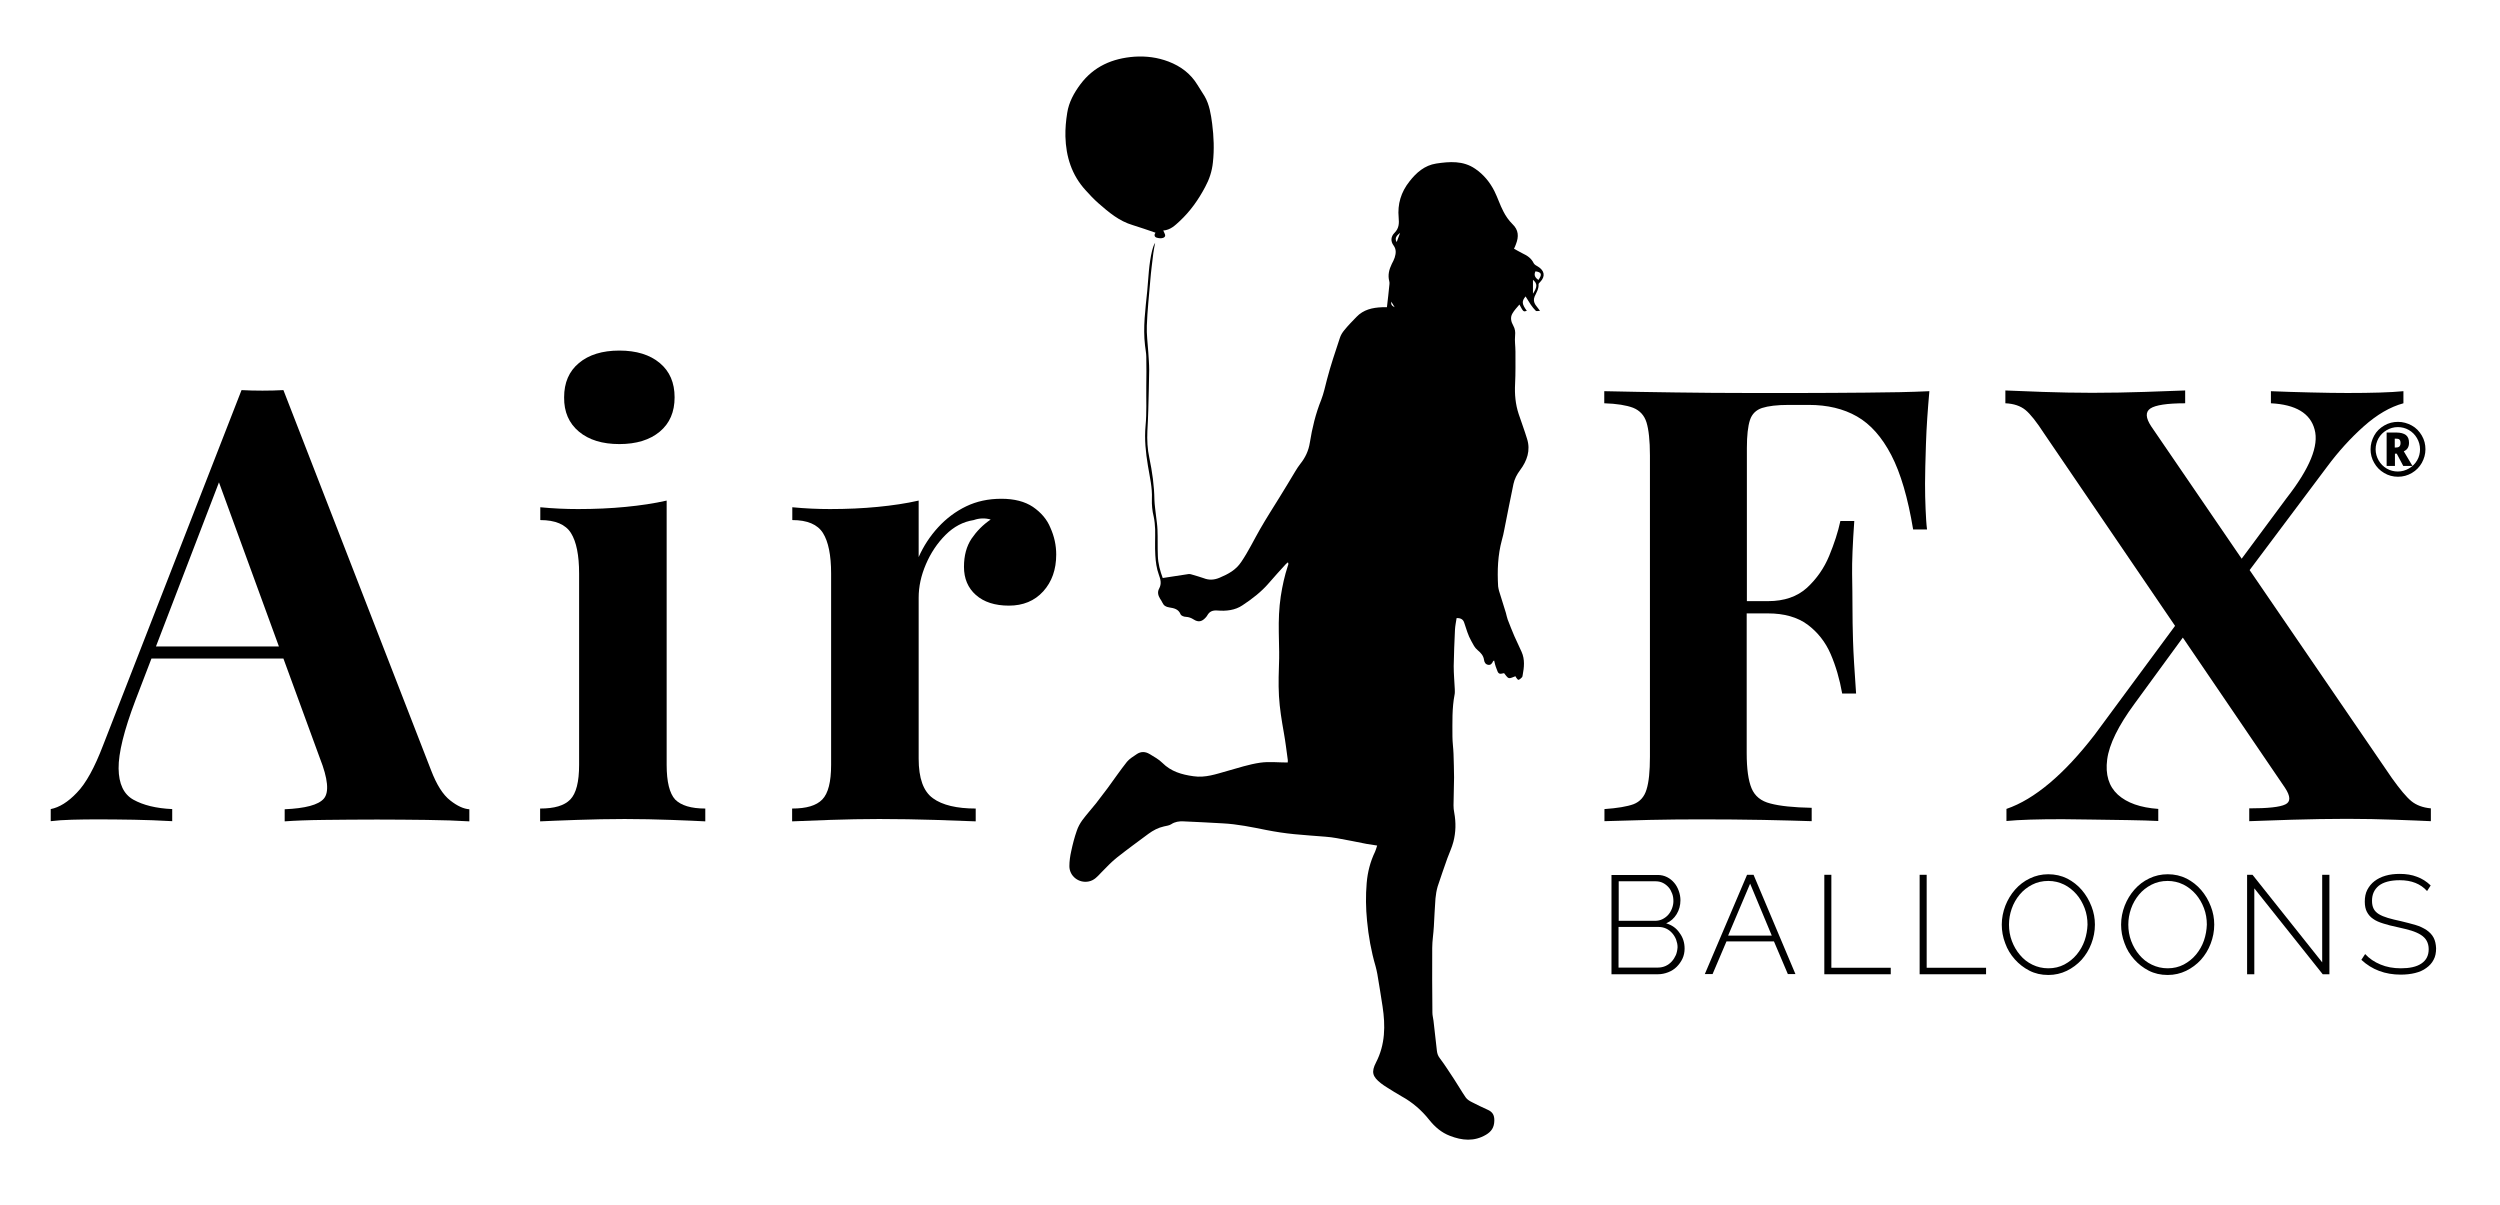 <?xml version="1.0" encoding="utf-8"?>
<!-- Generator: Adobe Illustrator 26.0.2, SVG Export Plug-In . SVG Version: 6.00 Build 0)  -->
<svg version="1.1" id="Ebene_1" xmlns="http://www.w3.org/2000/svg" xmlns:xlink="http://www.w3.org/1999/xlink" x="0px" y="0px"
	 viewBox="0 0 1384.9 667.6" style="enable-background:new 0 0 1384.9 667.6;" xml:space="preserve">
<path d="M608.5,112.6c5.7,5,11.5,9.9,19,12.1c4.3,1.3,8.4,2.8,12.6,4.2c-0.7,0.9-0.8,2.2,0.5,2.7c1.2,0.4,2.8,0.6,3.9,0.1
	c1.9-0.9,0.5-2.5-0.1-4c4-0.3,6.5-2.8,9.1-5.2c5.9-5.5,10.4-11.9,14.1-18.9c2.3-4.2,3.8-8.7,4.3-13.6c0.8-7.2,0.5-14.3-0.4-21.4
	c-0.7-5.3-1.5-10.6-4.2-15.3c-1.2-2.1-2.7-4.1-3.9-6.2c-3.8-6.3-9.3-10.4-16.1-13c-6.1-2.3-12.2-3.1-18.8-2.7
	c-12.3,0.9-22.6,5.4-30,15.3c-3.5,4.7-6.4,9.9-7.3,15.8c-0.7,4.3-1.1,8.7-1,13.1c0.3,11.2,3.5,21.4,11.2,29.8
	C603.7,108,606,110.4,608.5,112.6z"/>
<g>
	<path d="M852,147.7c-0.9-0.5-2-1.1-2.4-1.9c-1.3-2.7-3.5-4.2-6.1-5.4c-1.6-0.8-3.1-1.7-4.8-2.6c0.5-1,0.8-1.8,1.1-2.6
		c1.6-4.1,1.5-7.8-2-11.1c-2-2-3.7-4.4-5-7c-1.9-3.6-3.1-7.5-4.9-11.1c-2.5-5-6-9.3-10.7-12.5c-6.7-4.6-14.2-4-21.6-2.9
		c-6.4,1-11,5-14.8,9.9c-4.7,5.9-6.7,12.6-6,20c0.3,3.3,0.2,6-2.3,8.5c-2,2-2.3,4.6-0.5,7c1.6,2.2,1.3,4.4,0.6,6.7
		c-0.4,1.2-1,2.4-1.6,3.5c-1.5,3.1-2.3,6.2-1.4,9.6c0.1,0.5,0.2,1.1,0.1,1.6c-0.4,4.3-0.9,8.5-1.4,12.8c-0.9,0-1.8,0-2.6,0
		c-5.4,0.2-10.4,1.3-14.3,5.4c-2.3,2.4-4.6,4.7-6.7,7.3c-1.1,1.3-2,2.8-2.5,4.4c-2.5,7.6-5.1,15.2-7.1,22.9c-1,3.8-1.8,7.7-3.2,11.3
		c-3.1,7.7-5,15.6-6.3,23.7c-0.7,4.5-2.5,8.3-5.3,11.8c-1,1.2-1.8,2.6-2.7,4c-2.9,4.8-5.8,9.7-8.8,14.5c-3.6,5.8-7.3,11.6-10.7,17.5
		c-3.5,6.1-6.5,12.4-10.5,18.3c-3,4.5-7.2,6.7-11.9,8.7c-3,1.3-5.9,1.5-8.9,0.3c-1.9-0.7-3.9-1.2-5.8-1.8c-0.8-0.2-1.7-0.6-2.5-0.5
		c-4.7,0.7-9.4,1.4-14.4,2.2c-1.4-3.8-2.6-8-2.7-12.4c-0.2-4.8,0-9.6-0.2-14.4c-0.1-2.5-0.5-5.1-0.8-7.6c-0.3-3-0.8-5.9-0.9-8.9
		c-0.1-7.8-1.2-15.5-2.8-23.2c-1.1-5-1.3-9.9-1.1-14.9c0.2-3.8,0.4-7.7,0.5-11.5c0.2-7.5,0.4-14.9,0.5-22.4c0-3.3-0.3-6.6-0.5-9.9
		c-0.3-4.9-1-9.8-0.8-14.6c0.3-8.3,1.2-16.6,1.9-24.9c0.4-5.1,1.1-10.2,1.7-15.3c0.2-1.9,0.7-3.8,1-5.7c-0.9,1.4-1.3,2.9-1.7,4.4
		c-1.8,7.4-2,15-2.7,22.5c-1,10-2.4,19.9-1.2,30c0.2,2.1,0.7,4.2,0.7,6.3c0.1,5.4,0.1,10.9,0,16.3c-0.1,7.3,0.3,14.6-0.4,21.8
		c-0.7,7.6,0.1,14.9,1.3,22.2c1,6.1,2.5,12.1,2.2,18.4c-0.1,3.3,0.2,6.6,1,9.8c0.5,2.3,0.7,4.6,0.8,7c0.1,4.8-0.2,9.6,0.1,14.4
		c0.2,3.6,0.7,7.3,1.9,10.6c1,2.8,1.7,5.1,0.2,7.9c-1,1.8-0.6,3.7,0.5,5.5c0.5,0.7,0.9,1.4,1.3,2.2c0.8,1.7,1.9,2.4,3.9,2.7
		c2.4,0.4,5,0.8,6.2,3.8c0.3,0.8,1.9,1.4,2.9,1.4c1.7,0.1,3,0.6,4.4,1.5c2.5,1.6,4.5,1.2,6.5-1c0.4-0.4,0.7-0.8,1-1.3
		c1.2-2.2,3-2.9,5.6-2.7c4.8,0.4,9.8-0.1,13.9-2.9c5.3-3.5,10.4-7.4,14.6-12.3c3.1-3.6,6.2-7,9.4-10.5c0.3-0.4,0.8-0.6,1.2-1
		c0.1,0.4,0.2,0.6,0.2,0.8c0,0.4-0.1,0.8-0.3,1.2c-1.8,5.5-3,11-3.9,16.8c-1,6.6-1.2,13.2-1.1,19.8c0,4.9,0.3,9.8,0.2,14.7
		c-0.2,6.9-0.5,13.8-0.1,20.8c0.4,6.9,1.5,13.5,2.7,20.3c0.9,5,1.5,10.1,2.2,15.2c0.1,0.6-0.1,1.2-0.1,1.3c-5.2,0-10.3-0.6-15.2,0.1
		c-6.2,0.9-12.2,2.9-18.3,4.6c-6.1,1.7-12.1,3.9-18.7,2.9c-6.5-0.9-12.4-2.6-17.2-7.4c-2-2-4.6-3.4-7.1-4.9c-2.3-1.4-4.7-1.5-7,0
		c-1.9,1.3-4.1,2.6-5.5,4.3c-3.8,4.8-7.2,9.8-10.8,14.7c-2.1,2.8-4.2,5.6-6.4,8.4c-2.5,3.1-5.1,6-7.5,9.2c-1.3,1.8-2.4,3.8-3.1,5.9
		c-1.3,3.7-2.3,7.6-3.1,11.4c-0.6,2.7-1,5.5-1,8.2c0,5.6,5.3,9.6,10.7,8.5c3.1-0.6,4.9-2.8,6.9-4.9c2.9-2.9,5.6-5.9,8.8-8.4
		c5.7-4.5,11.6-8.8,17.4-13.1c2.6-1.9,5.4-3.4,8.6-4.1c1.4-0.3,2.9-0.5,4-1.2c2.1-1.4,4.4-1.7,6.7-1.6c7.2,0.3,14.5,0.7,21.7,1.1
		c8.2,0.4,16.3,2.1,24.3,3.7c5.1,1,10.3,1.8,15.5,2.3c5.7,0.6,11.5,0.9,17.2,1.4c2.1,0.2,4.3,0.4,6.3,0.8c5.6,1,11.1,2.1,16.6,3.2
		c1.8,0.3,3.5,0.5,5.8,0.9c-0.5,1.6-0.8,2.6-1.2,3.5c-2.6,5.4-4.1,11.2-4.6,17.2c-0.6,7-0.5,14,0.2,21c0.8,8.5,2.3,16.9,4.7,25.1
		c0.4,1.4,0.7,2.9,1,4.4c1,6,2,12,2.9,18c1.6,10.6,1.5,21-3.6,30.9c-2.8,5.4-2,7.9,2.7,11.6c1,0.8,2.1,1.5,3.2,2.2
		c2.7,1.7,5.4,3.4,8.2,5c6,3.3,11.1,7.7,15.3,13c3.2,4,6.8,7.1,11.5,8.9c6.7,2.6,13.4,3.3,20-0.6c3-1.8,4.5-4,4.6-7.7
		c0.1-3.2-1-5-3.8-6.2c-2.9-1.3-5.8-2.7-8.7-4.2c-1.2-0.6-2.5-1.4-3.3-2.5c-2.3-3.3-4.3-6.9-6.5-10.2c-2.6-3.9-5.1-7.9-7.9-11.6
		c-1-1.3-1.4-2.5-1.6-4c-0.6-5.6-1.3-11.2-1.9-16.8c-0.2-1.5-0.6-3-0.6-4.4c-0.1-12-0.2-23.9-0.1-35.9c0-3.9,0.7-7.9,0.9-11.8
		c0.3-5.2,0.5-10.4,0.9-15.6c0.2-2.2,0.6-4.5,1.2-6.6c1.7-5.3,3.6-10.5,5.4-15.7c1.1-3,2.5-5.9,3.3-9c1.4-5.3,1.5-10.8,0.5-16.2
		c-0.3-1.4-0.4-2.8-0.4-4.1c0-5.1,0.3-10.2,0.3-15.4c0-4.4-0.2-8.7-0.3-13.1c-0.1-3.2-0.6-6.4-0.6-9.6c0-7.8-0.3-15.6,1.2-23.3
		c0.2-0.9,0.1-1.9,0.1-2.9c-0.2-4.3-0.6-8.5-0.6-12.8c0.1-6.7,0.4-13.4,0.7-20.1c0.1-2.2,0.6-4.4,0.9-6.5c2.1-0.1,3.6,0.6,4.2,2.5
		c1.2,3.5,2.1,7,4,10.3c1,1.8,1.8,3.6,3.4,4.9c1.8,1.5,3.3,3.1,3.6,5.5c0.2,1.4,0.9,2.5,2.4,2.7c1.4,0.2,2.1-0.9,2.6-2
		c0.1-0.2,0.3-0.2,0.6-0.4c0.2,0.7,0.3,1.4,0.5,2.1c0.2,0.8,0.5,1.6,0.8,2.4c1,3,1.4,3.2,4.2,2.5c0.9,1,1.6,2.4,2.6,2.7
		c1,0.3,2.4-0.6,3.7-1c0,0,0.1,0.3,0.3,0.6c0.4,0.5,1,1.5,1.4,1.4c0.7-0.2,1.3-0.8,1.9-1.4c0.3-0.3,0.3-0.8,0.4-1.2
		c0.8-4.3,1.3-8.7-0.6-12.9c-1.3-2.9-2.7-5.8-4-8.7c-1.3-3-2.5-6.1-3.7-9.2c-0.4-1.2-0.7-2.5-1-3.7c-1.3-4.1-2.5-8.1-3.8-12.2
		c-0.2-0.8-0.4-1.7-0.5-2.5c-0.5-8.7-0.2-17.3,2.1-25.7c0.5-1.9,1-3.7,1.3-5.6c1.7-8.5,3.3-16.9,5.1-25.4c0.6-2.8,1.9-5.3,3.7-7.7
		c3.8-5.1,5.9-10.9,3.8-17.4c-1.4-4.6-3.1-9.1-4.6-13.6c-1.8-5.4-2.3-11-2-16.7c0.3-6,0.2-11.9,0.2-17.9c0-3-0.5-6-0.2-8.9
		c0.2-2,0-3.7-1-5.5c-1.2-2.1-1.8-4.5-0.5-6.7c1-1.8,2.5-3.3,3.9-5c2.2,4.1,2.2,4.1,4.1,3.5c-2.8-3.8-2.9-5.3-0.7-8
		c1,1.6,1.9,3.1,2.9,4.6c0.8,1.2,1.8,2.4,2.8,3.4c0.3,0.3,1.2,0,2.3,0c-1.1-1.5-1.8-2.4-2.5-3.3c-0.9-1.4-1.2-2.9-0.5-4.6
		c1-2.2,2.4-4.3,2.2-6.9c0-0.4,0.6-0.8,0.9-1.2C856.2,153.1,855.6,149.9,852,147.7z M770.7,167.1c0.7,1.1,1.1,1.8,1.9,3.1
		C771,169.4,770.5,168.8,770.7,167.1z M773.7,134.1c-1.4-2.4,0.3-3.8,1.9-5.1C775,130.7,774.3,132.4,773.7,134.1z M849.2,162.7
		c0-2.9,0-5.2,0-7.7C851.7,157.1,851.7,158.9,849.2,162.7z M852.2,155.1c-1.7-1.2-2.7-2.7-1.6-4.8C854,150.8,854.4,152,852.2,155.1z
		"/>
	<path d="M238.8,426.7L157,216.1c-3.6,0.2-7.5,0.3-11.6,0.3c-4.2,0-8-0.1-11.6-0.3L57.1,412.9c-4.7,12.3-9.5,21.1-14.5,26.2
		c-4.9,5.2-9.8,8.2-14.5,9.1v6.7c3.4-0.4,7.2-0.7,11.6-0.8c4.4-0.1,9-0.2,14-0.2c7,0,13.8,0.1,20.5,0.2s13.8,0.4,21.2,0.8v-6.7
		c-9-0.4-16.1-2.2-21.5-5.2c-5.4-3-8.1-8.8-8.2-17.3c-0.1-8.5,3-21.1,9.3-37.7l8.9-23.2H157l20.2,55.2c4.5,11.4,5.2,18.9,2.2,22.4
		c-3,3.5-10.3,5.4-21.7,5.9v6.7c5.4-0.4,12.7-0.7,21.9-0.8c9.2-0.1,19-0.2,29.3-0.2c9.2,0,18.3,0.1,27.4,0.2
		c9.1,0.1,17,0.4,23.7,0.8v-6.7c-3.1-0.2-6.7-1.8-10.6-4.9C245.4,440.3,241.9,434.8,238.8,426.7z M86.4,358.1l34.9-90.9l33.2,90.9
		H86.4z"/>
	<path d="M369.3,423.7V277.3c-7,1.6-14.5,2.7-22.7,3.5c-8.2,0.8-17,1.2-26.4,1.2c-6.7,0-13.7-0.3-20.9-1v7.1c8.3,0,14,2.4,17,7.2
		c3,4.8,4.5,12.3,4.5,22.4v106c0,9.4-1.6,15.8-4.9,19.2c-3.3,3.4-8.8,5-16.7,5v7.1c4.5-0.2,11.2-0.5,20.2-0.8
		c9-0.3,17.8-0.5,26.6-0.5c8.7,0,17.4,0.2,25.9,0.5c8.5,0.3,14.8,0.6,18.8,0.8v-7.1c-7.9,0-13.4-1.7-16.7-5
		C370.9,439.5,369.3,433.1,369.3,423.7z"/>
	<path d="M320.7,239.1c5.5,4.6,13,6.9,22.4,6.9c9.4,0,16.9-2.3,22.4-6.9c5.5-4.6,8.2-10.9,8.2-19c0-8.1-2.7-14.4-8.2-19
		c-5.5-4.6-13-6.9-22.4-6.9c-9.4,0-16.9,2.3-22.4,6.9c-5.5,4.6-8.2,10.9-8.2,19C312.4,228.2,315.2,234.5,320.7,239.1z"/>
	<path d="M572.2,280.8c-4.5-3-10.3-4.5-17.5-4.5c-7.2,0-13.7,1.4-19.5,4.2c-5.8,2.8-11,6.7-15.5,11.6c-4.5,4.9-8.1,10.4-10.8,16.5
		v-31.3c-7,1.6-14.5,2.7-22.7,3.5c-8.2,0.8-17,1.2-26.4,1.2c-6.7,0-13.7-0.3-20.9-1v7.1c8.3,0,14,2.4,17,7.2
		c3,4.8,4.5,12.3,4.5,22.4v106c0,9.4-1.6,15.8-4.9,19.2c-3.3,3.4-8.8,5-16.7,5v7.1c4.7-0.2,11.7-0.5,20.9-0.8
		c9.2-0.3,18.3-0.5,27.3-0.5c10.8,0,21.1,0.2,31,0.5c9.9,0.3,17.4,0.6,22.5,0.8v-7.1c-10.5,0-18.5-1.9-23.7-5.7
		c-5.3-3.8-7.9-11.1-7.9-21.9v-89.2c0-6.1,1.3-12.2,4-18.5c2.7-6.3,6.3-11.7,10.9-16.3c4.6-4.6,9.8-7.3,15.6-8.2
		c3.1-1.1,6.3-1.2,9.4-0.3c-4.3,2.9-7.8,6.5-10.6,10.6c-2.8,4.2-4.2,9.4-4.2,15.6c0,6.5,2.2,11.7,6.6,15.6
		c4.4,3.9,10.5,5.9,18.3,5.9c7.8,0,14.2-2.6,19-7.9c4.8-5.3,7.2-12.1,7.2-20.4c0-5.2-1.1-10.1-3.2-14.8
		C580,287.7,576.7,283.9,572.2,280.8z"/>
	<path d="M1066.7,282c-0.2-4.5-0.3-9.2-0.3-14.1c0-5.2,0.2-12.4,0.5-21.9c0.3-9.4,1-19.2,1.9-29.3c-10.3,0.5-22,0.7-35.2,0.8
		c-13.1,0.1-24.8,0.2-35.2,0.2c-7.6,0-17.7,0-30.3,0c-12.6,0-25.9-0.1-40-0.3c-14.1-0.2-27.3-0.4-39.4-0.7v6.7
		c6.9,0.2,12.3,1.1,16,2.5c3.7,1.5,6.2,4.2,7.4,8.1c1.2,3.9,1.9,10,1.9,18.3v166.9c0,8.1-0.6,14.1-1.9,18.2c-1.2,4-3.6,6.7-7.2,8.1
		c-3.6,1.3-9,2.2-16.1,2.7v6.7c7.4-0.2,15.7-0.4,24.9-0.7c9.2-0.2,18.6-0.3,28.3-0.3c12.1,0,23.7,0.1,34.7,0.3
		c11,0.2,20,0.5,26.9,0.7v-7.4c-10.1-0.2-17.7-1-22.9-2.4c-5.2-1.3-8.6-4.1-10.4-8.4c-1.8-4.3-2.7-10.8-2.7-19.5v-77.4h11.8
		c9,0,16.3,2.1,21.9,6.2c5.6,4.2,9.9,9.6,12.8,16.3c2.9,6.7,5,14,6.4,21.9h7.7c-0.9-12.8-1.5-22.5-1.7-29.3
		c-0.2-6.7-0.3-12.9-0.3-18.5c0-5.6-0.1-11.8-0.2-18.5c-0.1-6.7,0.3-16.5,1.2-29.3h-7.7c-1.3,6.1-3.4,12.5-6.2,19.3
		c-2.8,6.8-6.9,12.7-12.3,17.7c-5.4,4.9-12.6,7.4-21.5,7.4h-11.8v-84.8c0-7,0.6-12.1,1.7-15.5c1.1-3.4,3.4-5.6,6.7-6.7
		c3.4-1.1,8.3-1.7,14.8-1.7h11.1c10.3,0,19.2,2.1,26.7,6.4c7.5,4.3,13.8,11.4,19,21.4c5.2,10,9.2,23.7,12.1,41.2h7.7
		C1067.1,290.3,1066.9,286.5,1066.7,282z"/>
	<path d="M1346.6,454.9v-7.1c-4.5-0.4-8.1-1.8-10.8-4c-2.7-2.2-6.3-6.5-10.8-12.8l-78.8-115.2l42.8-57.1c6.3-8.5,13.1-16,20.4-22.5
		c7.3-6.5,14.6-10.8,22-12.8v-6.7c-7.2,0.7-17.5,1-31,1c-5.6,0-12.4-0.1-20.5-0.3c-8.1-0.2-15.4-0.4-21.9-0.7v6.7
		c13.7,0.7,21.8,5.5,24.2,14.5c2.5,9-2.7,21.6-15.5,38l-24.9,33.6l-50.1-73.3c-3.1-4.7-3.3-8-0.5-9.9c2.8-1.9,9.3-2.9,19.3-2.9v-7.1
		c-5.6,0.2-13.1,0.5-22.4,0.8c-9.3,0.3-19,0.5-29.1,0.5c-9.2,0-18.3-0.2-27.4-0.5c-9.1-0.3-16-0.6-20.7-0.8v7.1
		c4.7,0.2,8.4,1.5,11.1,3.7c2.7,2.2,6.2,6.6,10.4,13.1l72.5,106.5l-44.6,60.4c-8.5,11-16.8,19.9-24.9,26.7
		c-8.1,6.8-16,11.6-23.9,14.3v6.7c7.2-0.7,17.5-1,31-1c3.8,0,9.1,0.1,15.8,0.2c6.7,0.1,13.6,0.2,20.5,0.3c7,0.1,12.6,0.3,16.8,0.5
		v-6.7c-9.9-0.7-17.3-3.3-22.4-7.9c-5-4.6-7-11.1-5.9-19.5c1.1-8.4,6.2-18.7,15.1-30.8l26.8-36.7l56.6,83.2c3.1,4.7,3.2,7.8,0.2,9.2
		c-3,1.5-9.7,2.2-20,2.2v7.1c5.2-0.2,13-0.5,23.4-0.8c10.4-0.3,20.7-0.5,30.8-0.5c9.2,0,18.1,0.2,26.6,0.5
		C1335.6,454.4,1342.1,454.7,1346.6,454.9z"/>
	<path d="M923,511.5c2.5-1.1,4.4-2.8,5.8-5.1c1.4-2.3,2.1-4.9,2.1-7.7c0-1.7-0.3-3.4-0.9-5.1c-0.6-1.7-1.4-3.2-2.5-4.5
		c-1.1-1.3-2.4-2.4-4-3.2c-1.6-0.8-3.3-1.2-5.2-1.2h-25.6v55h25.7c2,0,3.9-0.4,5.7-1.1c1.8-0.7,3.4-1.7,4.7-3
		c1.3-1.3,2.4-2.8,3.2-4.5c0.8-1.7,1.2-3.6,1.2-5.6c0-3.3-0.9-6.2-2.8-8.7C928.6,514.1,926.1,512.4,923,511.5z M896.6,488.2h20.6
		c1.4,0,2.8,0.3,4,0.9c1.2,0.6,2.2,1.4,3.1,2.4c0.9,1,1.5,2.2,2,3.5c0.5,1.3,0.7,2.7,0.7,4.2c0,1.4-0.3,2.8-0.8,4.1
		c-0.5,1.3-1.2,2.5-2.1,3.5c-0.9,1-2,1.8-3.2,2.4c-1.2,0.6-2.6,0.9-4.1,0.9h-20.1V488.2z M928.4,529c-0.6,1.3-1.3,2.5-2.3,3.6
		c-1,1.1-2.1,1.9-3.4,2.5c-1.3,0.6-2.8,0.9-4.3,0.9h-21.8v-22.5h22.3c1.4,0,2.8,0.3,4.1,0.9c1.3,0.6,2.4,1.5,3.3,2.5
		s1.7,2.3,2.2,3.6c0.5,1.4,0.8,2.8,0.8,4.2C929.2,526.3,928.9,527.7,928.4,529z"/>
	<path d="M967.8,484.6l-23.4,55h4.3l7.7-18.1h26.3l7.7,18.1h4.2l-23.2-55H967.8z M957.3,518.3l12.2-28.8l12,28.8H957.3z"/>
	<polygon points="1014.5,484.6 1010.6,484.6 1010.6,539.7 1047.4,539.7 1047.4,536.1 1014.5,536.1 	"/>
	<polygon points="1067.3,484.6 1063.4,484.6 1063.4,539.7 1100.2,539.7 1100.2,536.1 1067.3,536.1 	"/>
	<path d="M1153.3,493.1c-2.2-2.6-5-4.8-8.1-6.4c-3.2-1.6-6.7-2.4-10.5-2.4c-3.7,0-7.1,0.8-10.2,2.3c-3.2,1.5-5.9,3.6-8.2,6.2
		c-2.3,2.6-4.1,5.6-5.4,8.9c-1.3,3.4-2,6.9-2,10.5c0,3.5,0.6,6.9,1.9,10.3c1.2,3.4,3,6.3,5.3,8.9c2.3,2.6,5,4.7,8.1,6.3
		c3.1,1.6,6.6,2.4,10.5,2.4c3.7,0,7.1-0.8,10.2-2.3c3.1-1.5,5.9-3.6,8.2-6.1c2.3-2.6,4.1-5.5,5.4-8.9c1.3-3.4,2-6.9,2-10.6
		c0-3.4-0.6-6.8-1.9-10.1C1157.3,498.7,1155.5,495.7,1153.3,493.1z M1154.8,521c-1,2.9-2.5,5.5-4.4,7.8c-1.9,2.3-4.2,4.1-6.8,5.5
		c-2.7,1.4-5.6,2.1-8.9,2.1c-3.2,0-6.1-0.7-8.8-2c-2.7-1.3-5-3.1-6.9-5.4c-1.9-2.2-3.4-4.8-4.5-7.7c-1.1-2.9-1.6-6-1.6-9.1
		c0-3,0.5-5.9,1.5-8.8c1-2.9,2.5-5.5,4.4-7.8c1.9-2.3,4.2-4.1,6.9-5.5c2.7-1.4,5.7-2.1,9-2.1c3.1,0,6,0.7,8.7,2
		c2.6,1.3,4.9,3.1,6.9,5.4c1.9,2.2,3.4,4.8,4.5,7.7c1.1,2.9,1.6,6,1.6,9.1C1156.3,515.1,1155.8,518.1,1154.8,521z"/>
	<path d="M1219.4,493.1c-2.2-2.6-5-4.8-8.1-6.4c-3.2-1.6-6.7-2.4-10.5-2.4c-3.7,0-7.1,0.8-10.2,2.3c-3.2,1.5-5.9,3.6-8.2,6.2
		c-2.3,2.6-4.1,5.6-5.4,8.9c-1.3,3.4-2,6.9-2,10.5c0,3.5,0.6,6.9,1.9,10.3c1.2,3.4,3,6.3,5.3,8.9c2.3,2.6,5,4.7,8.1,6.3
		c3.1,1.6,6.6,2.4,10.5,2.4c3.7,0,7.1-0.8,10.2-2.3c3.1-1.5,5.9-3.6,8.2-6.1c2.3-2.6,4.1-5.5,5.4-8.9c1.3-3.4,2-6.9,2-10.6
		c0-3.4-0.6-6.8-1.9-10.1C1223.4,498.7,1221.6,495.7,1219.4,493.1z M1220.9,521c-1,2.9-2.5,5.5-4.4,7.8c-1.9,2.3-4.2,4.1-6.8,5.5
		c-2.7,1.4-5.6,2.1-8.9,2.1c-3.2,0-6.1-0.7-8.8-2c-2.7-1.3-5-3.1-6.9-5.4c-1.9-2.2-3.4-4.8-4.5-7.7c-1.1-2.9-1.6-6-1.6-9.1
		c0-3,0.5-5.9,1.5-8.8c1-2.9,2.5-5.5,4.4-7.8c1.9-2.3,4.2-4.1,6.9-5.5c2.7-1.4,5.7-2.1,9-2.1c3.1,0,6,0.7,8.7,2
		c2.6,1.3,4.9,3.1,6.9,5.4c1.9,2.2,3.4,4.8,4.5,7.7s1.6,6,1.6,9.1C1222.4,515.1,1221.9,518.1,1220.9,521z"/>
	<polygon points="1286.4,533.1 1247.8,484.6 1244.8,484.6 1244.8,539.7 1248.8,539.7 1248.8,492.1 1286.7,539.7 1290.4,539.7 
		1290.4,484.6 1286.4,484.6 	"/>
	<path d="M1348.1,519.4c-0.9-1.7-2.2-3-3.9-4.2c-1.7-1.1-3.7-2.1-6.1-2.8c-2.4-0.7-5.1-1.4-8-2.1c-2.8-0.6-5.3-1.2-7.3-1.8
		c-2-0.6-3.7-1.3-5-2.1c-1.3-0.8-2.3-1.8-2.9-3c-0.6-1.2-0.9-2.6-0.9-4.4c0-3.5,1.2-6.2,3.7-8.3c2.5-2,6.4-3.1,11.7-3.1
		c6.5,0,11.5,2,15.1,6l2-3.1c-2.3-2.2-4.8-3.8-7.6-4.8c-2.8-1.1-6-1.6-9.5-1.6c-2.9,0-5.5,0.3-7.9,1c-2.4,0.7-4.4,1.7-6.1,3
		c-1.7,1.3-3,2.9-4,4.8c-1,1.9-1.4,4.1-1.4,6.6c0,2.3,0.4,4.2,1.2,5.7c0.8,1.5,1.9,2.8,3.4,3.8c1.5,1.1,3.4,1.9,5.7,2.6
		c2.2,0.7,4.8,1.4,7.8,2c2.9,0.6,5.4,1.3,7.6,1.9c2.2,0.7,4,1.5,5.4,2.4c1.4,0.9,2.5,2,3.2,3.3c0.7,1.3,1.1,2.8,1.1,4.6
		c0,3.6-1.4,6.2-4.1,8c-2.7,1.8-6.5,2.6-11.3,2.6c-4.2,0-8-0.7-11.3-2.1c-3.4-1.4-6.2-3.3-8.5-5.8l-2.1,3.2
		c5.9,5.5,13.2,8.2,21.8,8.2c2.9,0,5.6-0.3,8-0.9c2.4-0.6,4.5-1.5,6.2-2.8c1.7-1.2,3.1-2.7,4-4.5c1-1.8,1.4-3.9,1.4-6.4
		C1349.4,523.1,1349,521.1,1348.1,519.4z"/>
</g>
<g>
	<path d="M1313.2,248.9c0-2.7,0.7-5.2,2-7.6c1.3-2.4,3.2-4.2,5.6-5.6c2.4-1.4,4.9-2,7.6-2c2.7,0,5.2,0.7,7.6,2
		c2.4,1.3,4.2,3.2,5.6,5.6c1.4,2.4,2,4.9,2,7.6c0,2.7-0.7,5.1-2,7.5c-1.3,2.3-3.1,4.2-5.5,5.6c-2.4,1.4-4.9,2.1-7.7,2.1
		c-2.8,0-5.4-0.7-7.7-2.1c-2.4-1.4-4.2-3.3-5.5-5.6C1313.8,254,1313.2,251.5,1313.2,248.9z M1316,248.9c0,2.2,0.6,4.3,1.7,6.2
		c1.1,1.9,2.6,3.4,4.5,4.5c1.9,1.1,4,1.6,6.1,1.6c2.2,0,4.3-0.6,6.2-1.7c1.9-1.1,3.4-2.6,4.5-4.5c1.1-1.9,1.6-4,1.6-6.1
		c0-2.2-0.6-4.3-1.7-6.2s-2.6-3.4-4.5-4.5c-1.9-1.1-4-1.6-6.1-1.6c-2.2,0-4.3,0.6-6.2,1.7c-1.9,1.1-3.4,2.6-4.5,4.5
		C1316.6,244.6,1316,246.7,1316,248.9z M1334.5,245.3c0,2.3-1,3.9-2.9,4.7l4.8,8.1h-5.1l-3.6-6.8h-1v6.8h-4.6v-18.5h5.3
		c2.4,0,4.2,0.5,5.4,1.4C1334,242,1334.5,243.4,1334.5,245.3z M1326.7,247.9h0.6c0.9,0,1.5-0.2,1.9-0.6s0.6-1,0.6-1.9
		c0-0.9-0.2-1.5-0.6-1.9c-0.4-0.4-1-0.5-2-0.5h-0.6V247.9z"/>
</g>
</svg>
